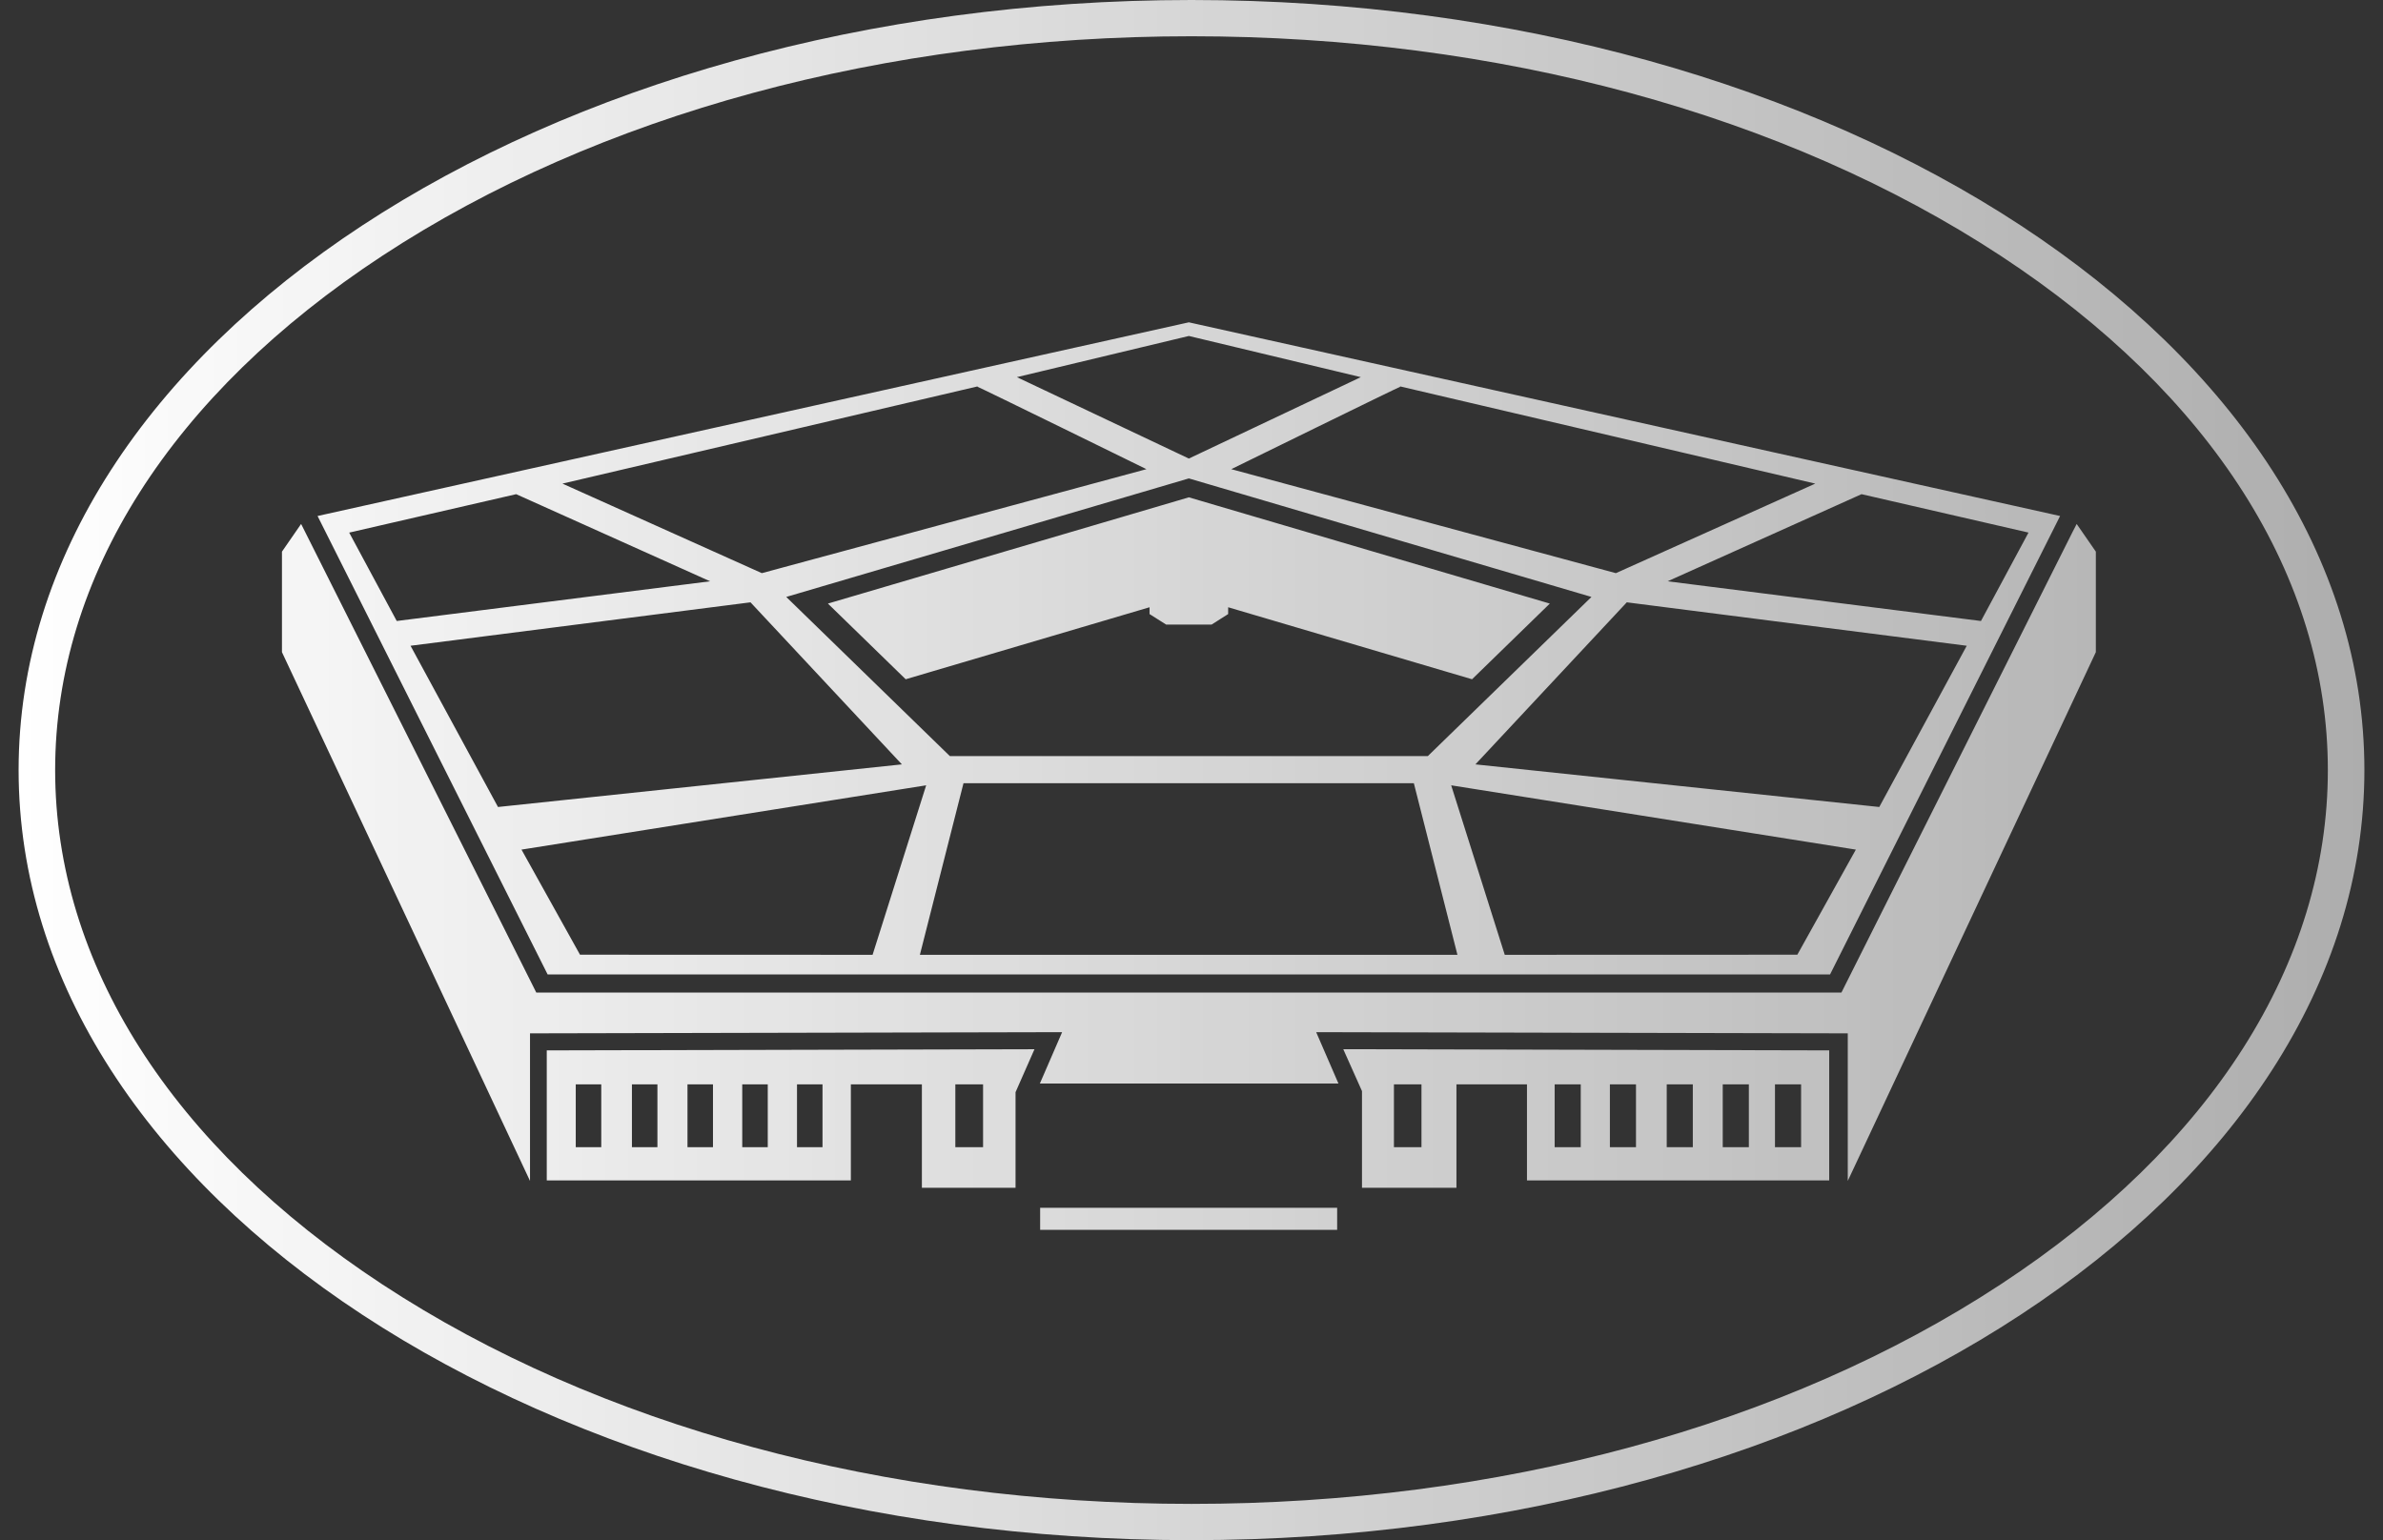 <svg width="99" height="64" viewBox="0 0 99 64" fill="none" xmlns="http://www.w3.org/2000/svg">
<rect x="0" y="0" width="99" height="64" fill="#333333" stroke="none"/>
<path id="Vector" d="M49.5 0C22.589 0 0.773 14.327 0.773 32C0.773 49.673 22.589 64 49.5 64C76.411 64 98.227 49.673 98.227 32C98.227 14.327 76.411 0 49.5 0ZM49.5 1.507C62.221 1.507 74.159 4.747 83.117 10.629C91.882 16.385 96.709 23.975 96.709 32C96.709 40.026 91.882 47.615 83.117 53.371C74.16 59.254 62.221 62.493 49.5 62.493C36.779 62.493 24.841 59.254 15.883 53.371C7.118 47.615 2.291 40.026 2.291 32C2.291 23.975 7.118 16.385 15.883 10.629C24.84 4.747 36.779 1.507 49.5 1.507ZM49.39 13.394L13.193 21.442L22.75 40.491H76.029L85.585 21.442L49.39 13.394ZM49.39 13.961L56.534 15.672L49.39 19.055L42.246 15.672L49.39 13.961ZM40.617 16.056C40.614 16.062 40.612 16.067 40.61 16.072C40.617 16.056 47.628 19.496 47.628 19.496L31.65 23.817L23.366 20.096C29.116 18.749 34.867 17.403 40.617 16.056ZM58.163 16.056C63.913 17.403 69.663 18.749 75.414 20.096L67.13 23.817L51.152 19.496C51.152 19.496 58.163 16.056 58.17 16.072C58.168 16.067 58.166 16.062 58.163 16.056ZM49.39 19.88L66.116 24.805L59.319 31.418H39.46L32.664 24.805L49.39 19.88ZM21.444 20.535L29.5 24.155L16.482 25.805L14.507 22.132L21.444 20.535ZM77.336 20.535L84.273 22.131L82.298 25.805L69.28 24.155L77.336 20.535ZM49.39 20.666L34.395 25.081L37.626 28.226L47.757 25.234V25.517L48.447 25.954H50.334L51.023 25.517V25.234L61.155 28.226L64.386 25.081L49.39 20.666ZM12.509 21.773L11.714 22.923V27.1L22.019 49.072V42.94L44.125 42.891L43.2 45.026H55.605L54.68 42.891L76.764 42.94V49.072L87.07 27.1V22.923L86.274 21.773L86.09 22.131L76.501 41.244H22.279L22.07 40.826L12.574 21.9L12.509 21.773ZM31.179 25.029L37.468 31.763L20.689 33.534L17.055 26.834L31.179 25.029ZM67.584 25.029L81.707 26.834L78.073 33.534L61.295 31.763L67.584 25.029ZM40.028 32.545H58.737L60.548 39.676H38.216L40.028 32.545ZM38.477 32.633L36.251 39.676L24.096 39.672L21.665 35.305L38.477 32.633ZM60.288 32.633L77.1 35.305L74.669 39.672L62.514 39.676L60.288 32.633ZM42.977 43.599L22.715 43.648L22.715 49.05H35.348V45.06H38.299V49.357H42.19V45.386L42.977 43.599ZM55.805 43.599L56.583 45.34V49.357H60.507V45.06H63.437V49.05H75.993L75.993 43.648L55.805 43.599ZM23.919 45.06H24.979V47.67H23.919V45.06ZM26.253 45.06H27.312V47.67H26.253V45.06ZM28.561 45.06H29.62V47.67H28.561V45.06ZM30.836 45.06H31.896V47.67H30.836V45.06ZM33.111 45.06H34.171V47.67H33.111V45.06ZM39.689 45.06H40.841V47.67H39.689V45.06ZM57.91 45.06H59.054V47.67H57.91V45.06ZM64.587 45.06H65.671V47.67H64.587V45.06ZM66.882 45.06H67.966V47.67H66.882V45.06ZM69.243 45.06H70.327V47.67H69.243V45.06ZM71.57 45.06H72.655V47.67H71.57V45.06ZM73.74 45.06H74.825V47.67H73.74V45.06ZM43.212 50.188V51.105H55.551V50.188H43.212Z" fill="url(#paint0_linear_4694_17557)"/>
<defs>
<linearGradient id="paint0_linear_4694_17557" x1="0.773" y1="7.484" x2="98.227" y2="7.484" gradientUnits="userSpaceOnUse">
<stop stop-color="white"/>
<stop offset="1" stop-color="white" stop-opacity="0.6"/>
</linearGradient>
</defs>
</svg>
